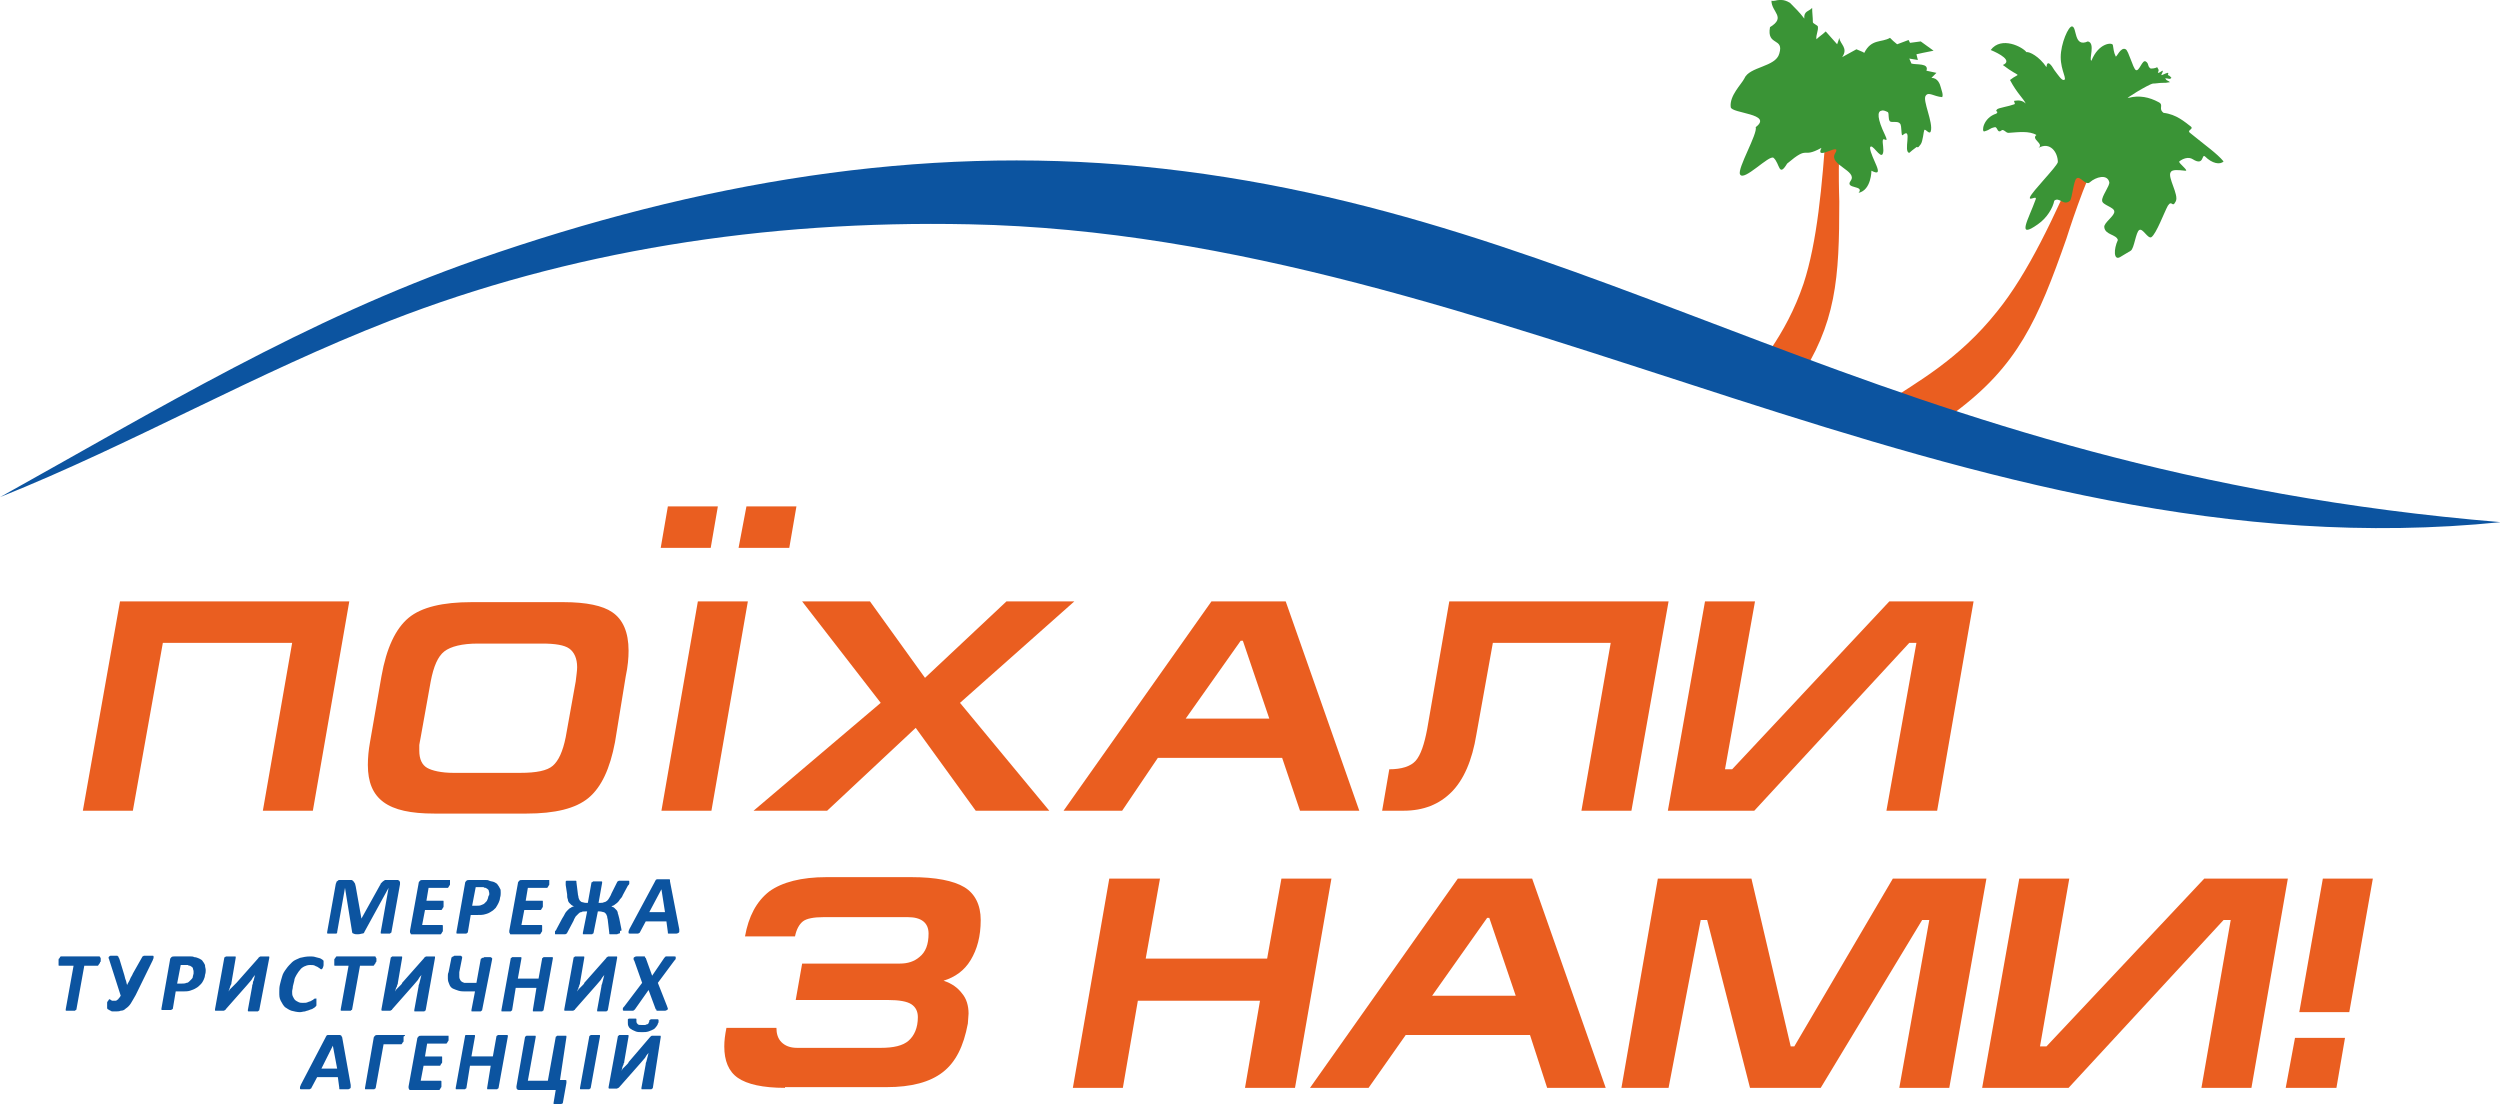 <?xml version="1.0" encoding="utf-8"?>
<!-- Generator: Adobe Illustrator 23.0.1, SVG Export Plug-In . SVG Version: 6.00 Build 0)  -->
<svg version="1.1" id="Слой_1" xmlns="http://www.w3.org/2000/svg" xmlns:xlink="http://www.w3.org/1999/xlink" x="0px" y="0px"
	 viewBox="0 0 350 154.6" style="enable-background:new 0 0 350 154.6;" xml:space="preserve">
<style type="text/css">
	.st0{fill-rule:evenodd;clip-rule:evenodd;fill:#EA5E20;}
	.st1{fill:#EA5E20;}
	.st2{fill:#0C54A0;}
	.st3{fill-rule:evenodd;clip-rule:evenodd;fill:#3A9436;}
	.st4{fill-rule:evenodd;clip-rule:evenodd;fill:#0C54A0;}
</style>
<g id="Слой_x0020_1">
	<g id="_762087536">
		<polygon class="st0" points="320,152.3 321.3,145.3 328.3,145.3 327.1,152.3 		"/>
		<polygon class="st1" points="104.5,70.9 111.5,70.9 110.5,76.7 103.4,76.7 		"/>
		<polygon class="st1" points="93.5,70.9 100.5,70.9 99.5,76.7 92.5,76.7 		"/>
		<path class="st2" d="M92.6,124.5L92.6,124.5l-1.7,3.2h2.2L92.6,124.5L92.6,124.5z M95.1,130.1c0,0.1,0,0.3,0,0.3
			c0,0.1,0,0.1-0.1,0.2c-0.1,0-0.1,0.1-0.3,0.1c-0.1,0-0.3,0-0.5,0c-0.2,0-0.3,0-0.4,0c-0.1,0-0.2,0-0.2,0c-0.1,0-0.1,0-0.1-0.1
			c0,0,0-0.1,0-0.1l-0.2-1.5h-2.9l-0.8,1.5c0,0.1-0.1,0.1-0.1,0.1c0,0-0.1,0.1-0.2,0.1c-0.1,0-0.2,0-0.3,0c-0.1,0-0.3,0-0.4,0
			c-0.2,0-0.3,0-0.4,0c-0.1,0-0.2,0-0.2-0.1c0,0,0-0.1,0-0.2c0-0.1,0.1-0.2,0.1-0.3l3.6-6.7c0-0.1,0.1-0.1,0.1-0.2
			c0,0,0.1-0.1,0.2-0.1c0.1,0,0.2,0,0.3,0c0.1,0,0.3,0,0.5,0c0.2,0,0.4,0,0.6,0c0.1,0,0.2,0,0.3,0c0.1,0,0.1,0.1,0.1,0.1
			c0,0,0,0.1,0,0.2L95.1,130.1L95.1,130.1z M86.8,130.4c0,0.1,0,0.1,0,0.2c0,0-0.1,0.1-0.1,0.1s-0.2,0-0.3,0.1c-0.1,0-0.2,0-0.4,0
			c-0.2,0-0.3,0-0.4,0c-0.1,0-0.2,0-0.2,0c-0.1,0-0.1-0.1-0.1-0.1c0,0,0-0.1,0-0.1l-0.2-1.7c0-0.2-0.1-0.4-0.1-0.6
			c-0.1-0.2-0.1-0.3-0.2-0.4c-0.1-0.1-0.2-0.2-0.3-0.2c-0.1,0-0.3-0.1-0.5-0.1h-0.3l-0.6,3c0,0,0,0.1-0.1,0.1c0,0-0.1,0.1-0.1,0.1
			c-0.1,0-0.1,0-0.2,0c-0.1,0-0.2,0-0.4,0c-0.1,0-0.3,0-0.4,0c-0.1,0-0.2,0-0.2,0c-0.1,0-0.1,0-0.1-0.1c0,0,0-0.1,0-0.1l0.6-3h-0.3
			c-0.2,0-0.4,0-0.5,0.1c-0.2,0-0.3,0.1-0.4,0.2c-0.1,0.1-0.2,0.2-0.4,0.4c-0.1,0.2-0.2,0.3-0.3,0.6l-0.9,1.7c0,0.1-0.1,0.1-0.1,0.1
			c0,0-0.1,0.1-0.2,0.1c-0.1,0-0.2,0-0.3,0c-0.1,0-0.3,0-0.4,0c-0.2,0-0.3,0-0.4,0c-0.1,0-0.2,0-0.2,0c-0.1,0-0.1,0-0.1-0.1
			c0,0,0-0.1,0-0.1c0,0,0,0,0-0.1c0,0,0-0.1,0-0.1c0,0,0-0.1,0.1-0.1c0-0.1,0.1-0.1,0.1-0.2l0.8-1.5c0.2-0.3,0.3-0.5,0.4-0.7
			c0.1-0.2,0.3-0.4,0.4-0.5c0.1-0.1,0.3-0.3,0.4-0.3c0.1-0.1,0.3-0.2,0.5-0.2l0,0c-0.1,0-0.2-0.1-0.4-0.2c-0.1-0.1-0.2-0.2-0.3-0.3
			c-0.1-0.1-0.2-0.3-0.2-0.5c-0.1-0.2-0.1-0.4-0.1-0.7l-0.2-1.3c0-0.1,0-0.1,0-0.2c0-0.1,0-0.1,0-0.2c0,0,0-0.1,0-0.1
			c0,0,0.1-0.1,0.1-0.1c0.1,0,0.1,0,0.3,0c0.1,0,0.3,0,0.4,0c0.2,0,0.3,0,0.4,0c0.1,0,0.2,0,0.2,0c0.1,0,0.1,0.1,0.1,0.1
			c0,0,0,0.1,0,0.1l0.2,1.6c0,0.2,0.1,0.4,0.1,0.6c0.1,0.2,0.1,0.3,0.2,0.4c0.1,0.1,0.2,0.2,0.3,0.2c0.1,0,0.3,0.1,0.5,0.1h0.3
			l0.5-2.8c0,0,0-0.1,0.1-0.1c0,0,0.1,0,0.1-0.1c0.1,0,0.1,0,0.2,0c0.1,0,0.2,0,0.4,0c0.2,0,0.3,0,0.4,0c0.1,0,0.2,0,0.2,0
			c0.1,0,0.1,0,0.1,0.1c0,0,0,0.1,0,0.1l-0.5,2.8h0.3c0.2,0,0.3,0,0.5-0.1c0.1,0,0.3-0.1,0.4-0.2c0.1-0.1,0.2-0.2,0.3-0.4
			c0.1-0.2,0.2-0.3,0.3-0.6l0.8-1.6c0-0.1,0.1-0.1,0.1-0.1c0,0,0.1-0.1,0.2-0.1c0.1,0,0.2,0,0.3,0c0.1,0,0.2,0,0.4,0
			c0.2,0,0.3,0,0.4,0c0.1,0,0.2,0,0.2,0c0,0,0.1,0,0.1,0.1c0,0,0,0.1,0,0.1c0,0,0,0.1,0,0.2c0,0.1-0.1,0.2-0.2,0.3l-0.7,1.3
			c-0.1,0.3-0.3,0.5-0.4,0.6c-0.1,0.2-0.2,0.3-0.4,0.5c-0.1,0.1-0.3,0.2-0.4,0.3c-0.1,0.1-0.3,0.1-0.4,0.2l0,0
			c0.2,0.1,0.3,0.1,0.4,0.2c0.1,0.1,0.2,0.2,0.3,0.3c0.1,0.1,0.2,0.3,0.2,0.5c0.1,0.2,0.1,0.4,0.2,0.7l0.3,1.5c0,0.1,0,0.1,0,0.2
			C86.8,130.3,86.8,130.3,86.8,130.4L86.8,130.4z M76.9,123.3c0,0,0,0.1,0,0.1c0,0.1,0,0.1,0,0.2c0,0.1,0,0.1,0,0.2
			c0,0.1,0,0.1-0.1,0.2c0,0.1-0.1,0.1-0.1,0.2c0,0-0.1,0.1-0.1,0.1h-2.7l-0.3,1.8h2.3c0.1,0,0.1,0,0.1,0.1c0,0,0,0.1,0,0.2
			c0,0,0,0.1,0,0.1c0,0.1,0,0.1,0,0.2c0,0.1,0,0.1,0,0.2c0,0.1,0,0.1-0.1,0.2c0,0.1-0.1,0.1-0.1,0.2c0,0-0.1,0.1-0.1,0.1h-2.3
			l-0.4,2.1h2.8c0,0,0.1,0,0.1,0.1c0,0,0,0.1,0,0.2c0,0,0,0.1,0,0.1c0,0.1,0,0.1,0,0.2c0,0.1,0,0.1,0,0.2c0,0.1,0,0.1-0.1,0.2
			c0,0.1-0.1,0.1-0.1,0.2c0,0-0.1,0.1-0.1,0.1h-3.9c-0.1,0-0.1,0-0.2,0c-0.1,0-0.1,0-0.1-0.1c0,0-0.1-0.1-0.1-0.2s0-0.1,0-0.2
			l1.2-6.6c0-0.2,0.1-0.3,0.2-0.4c0.1-0.1,0.2-0.1,0.4-0.1h3.8C76.9,123.1,76.9,123.2,76.9,123.3L76.9,123.3z M68.5,125.1
			c0-0.2-0.1-0.4-0.1-0.5c-0.1-0.1-0.2-0.2-0.4-0.3c-0.1,0-0.2,0-0.3-0.1c-0.1,0-0.2,0-0.4,0h-0.7l-0.5,2.6h0.7c0.2,0,0.4,0,0.6-0.1
			c0.2-0.1,0.3-0.1,0.4-0.2c0.1-0.1,0.2-0.2,0.3-0.3c0.1-0.1,0.1-0.2,0.2-0.4c0-0.1,0.1-0.3,0.1-0.4
			C68.5,125.4,68.5,125.2,68.5,125.1L68.5,125.1z M70.1,125c0,0.2,0,0.4-0.1,0.7c0,0.2-0.1,0.5-0.2,0.7c-0.1,0.2-0.2,0.4-0.4,0.7
			c-0.2,0.2-0.4,0.4-0.6,0.5c-0.3,0.2-0.5,0.3-0.9,0.4c-0.3,0.1-0.7,0.1-1.2,0.1h-0.8l-0.4,2.4c0,0,0,0.1-0.1,0.1
			c0,0-0.1,0.1-0.1,0.1c-0.1,0-0.2,0-0.3,0c-0.1,0-0.2,0-0.4,0c-0.1,0-0.3,0-0.4,0c-0.1,0-0.2,0-0.2,0c-0.1,0-0.1,0-0.1-0.1
			c0,0,0-0.1,0-0.1l1.2-6.8c0-0.2,0.1-0.3,0.2-0.4c0.1-0.1,0.3-0.1,0.4-0.1h1.7c0.2,0,0.4,0,0.6,0c0.2,0,0.3,0,0.5,0.1
			c0.2,0.1,0.5,0.1,0.7,0.2c0.2,0.1,0.4,0.2,0.5,0.4c0.1,0.1,0.2,0.3,0.3,0.5C70.1,124.5,70.1,124.7,70.1,125L70.1,125z M63,123.3
			c0,0,0,0.1,0,0.1c0,0.1,0,0.1,0,0.2c0,0.1,0,0.1,0,0.2c0,0.1,0,0.1-0.1,0.2c0,0.1-0.1,0.1-0.1,0.2c0,0-0.1,0.1-0.1,0.1h-2.7
			l-0.3,1.8h2.3c0.1,0,0.1,0,0.1,0.1c0,0,0,0.1,0,0.2c0,0,0,0.1,0,0.1c0,0.1,0,0.1,0,0.2c0,0.1,0,0.1,0,0.2c0,0.1,0,0.1-0.1,0.2
			c0,0.1-0.1,0.1-0.1,0.2c0,0-0.1,0.1-0.1,0.1h-2.3l-0.4,2.1h2.8c0,0,0.1,0,0.1,0.1c0,0,0,0.1,0,0.2c0,0,0,0.1,0,0.1
			c0,0.1,0,0.1,0,0.2c0,0.1,0,0.1,0,0.2c0,0.1,0,0.1-0.1,0.2c0,0.1-0.1,0.1-0.1,0.2c0,0-0.1,0.1-0.1,0.1h-3.9c-0.1,0-0.1,0-0.2,0
			c-0.1,0-0.1,0-0.1-0.1c0,0-0.1-0.1-0.1-0.2c0-0.1,0-0.1,0-0.2l1.2-6.6c0-0.2,0.1-0.3,0.2-0.4c0.1-0.1,0.2-0.1,0.4-0.1h3.8
			C63,123.1,63,123.2,63,123.3L63,123.3z M54.8,130.5c0,0,0,0.1-0.1,0.1c0,0-0.1,0.1-0.1,0.1c-0.1,0-0.1,0-0.2,0c-0.1,0-0.2,0-0.4,0
			c-0.1,0-0.3,0-0.4,0c-0.1,0-0.2,0-0.2,0c-0.1,0-0.1,0-0.1-0.1c0,0,0-0.1,0-0.1l1.1-6.2h0l-3.4,6.2c0,0.1-0.1,0.2-0.3,0.2
			c-0.1,0-0.3,0.1-0.6,0.1c-0.3,0-0.4,0-0.6-0.1c-0.1,0-0.2-0.1-0.2-0.2l-1-6.2h0l-1.1,6.2c0,0,0,0.1,0,0.1c0,0-0.1,0.1-0.1,0.1
			c-0.1,0-0.1,0-0.2,0c-0.1,0-0.2,0-0.4,0c-0.2,0-0.3,0-0.4,0c-0.1,0-0.2,0-0.2,0c-0.1,0-0.1,0-0.1-0.1c0,0,0-0.1,0-0.1l1.2-6.7
			c0-0.1,0.1-0.2,0.1-0.3c0-0.1,0.1-0.1,0.2-0.2c0.1-0.1,0.1-0.1,0.2-0.1c0.1,0,0.2,0,0.3,0h1c0.2,0,0.3,0,0.4,0
			c0.1,0,0.2,0.1,0.3,0.2c0.1,0.1,0.1,0.2,0.2,0.3c0,0.1,0.1,0.3,0.1,0.4l0.8,4.5h0l2.5-4.5c0.1-0.2,0.2-0.3,0.2-0.4
			c0.1-0.1,0.2-0.2,0.3-0.3c0.1-0.1,0.2-0.1,0.3-0.2c0.1,0,0.3,0,0.4,0h1.1c0.1,0,0.2,0,0.3,0c0.1,0,0.1,0.1,0.2,0.1
			c0,0.1,0.1,0.1,0.1,0.2c0,0.1,0,0.2,0,0.3L54.8,130.5L54.8,130.5z"/>
		<path class="st2" d="M92.1,137.6l1.3,3.3c0,0.1,0.1,0.2,0.1,0.3c0,0.1,0,0.1-0.1,0.2c-0.1,0-0.1,0.1-0.3,0.1c-0.1,0-0.3,0-0.5,0
			c-0.2,0-0.3,0-0.4,0c-0.1,0-0.2,0-0.2,0c-0.1,0-0.1,0-0.1-0.1c0,0,0-0.1-0.1-0.1l-1-2.7l-1.9,2.7c0,0-0.1,0.1-0.1,0.1
			c0,0-0.1,0.1-0.2,0.1c-0.1,0-0.2,0-0.3,0c-0.1,0-0.3,0-0.4,0c-0.2,0-0.4,0-0.5,0c-0.1,0-0.2,0-0.2-0.1c0,0,0-0.1,0-0.2
			c0-0.1,0.1-0.2,0.2-0.3l2.5-3.3l-1.1-3.1c-0.1-0.1-0.1-0.2-0.1-0.3c0-0.1,0-0.1,0.1-0.2c0.1,0,0.1-0.1,0.3-0.1c0.1,0,0.3,0,0.5,0
			c0.2,0,0.3,0,0.4,0c0.1,0,0.2,0,0.2,0c0.1,0,0.1,0,0.1,0.1c0,0,0,0.1,0.1,0.1l0.9,2.5l1.7-2.5c0,0,0.1-0.1,0.1-0.1
			c0,0,0.1-0.1,0.1-0.1c0.1,0,0.2,0,0.3,0c0.1,0,0.2,0,0.4,0c0.2,0,0.4,0,0.5,0c0.1,0,0.2,0,0.2,0.1c0,0,0,0.1,0,0.2
			c0,0.1-0.1,0.2-0.2,0.3L92.1,137.6L92.1,137.6z M85.1,141.4c0,0,0,0.1-0.1,0.1c0,0-0.1,0.1-0.1,0.1c-0.1,0-0.2,0-0.2,0
			c-0.1,0-0.2,0-0.4,0c-0.2,0-0.3,0-0.4,0c-0.1,0-0.2,0-0.2,0c-0.1,0-0.1,0-0.1-0.1c0,0,0-0.1,0-0.1l0.6-3.3c0-0.1,0-0.2,0.1-0.4
			c0-0.1,0.1-0.3,0.1-0.4c0-0.1,0.1-0.3,0.1-0.4c0-0.1,0.1-0.3,0.1-0.4l0,0c-0.2,0.2-0.4,0.5-0.5,0.7c-0.2,0.2-0.4,0.5-0.6,0.7
			l-3,3.4c0,0.1-0.1,0.1-0.1,0.1c0,0-0.1,0.1-0.2,0.1c-0.1,0-0.1,0-0.2,0c-0.1,0-0.2,0-0.3,0c-0.2,0-0.3,0-0.4,0c-0.1,0-0.2,0-0.2,0
			c-0.1,0-0.1,0-0.1-0.1c0,0,0-0.1,0-0.1l1.3-7.2c0,0,0-0.1,0.1-0.1c0,0,0.1-0.1,0.1-0.1c0.1,0,0.1,0,0.2,0c0.1,0,0.2,0,0.4,0
			c0.2,0,0.3,0,0.4,0c0.1,0,0.2,0,0.2,0c0.1,0,0.1,0,0.1,0.1c0,0,0,0.1,0,0.1l-0.6,3.5c0,0.1,0,0.2-0.1,0.3c0,0.1,0,0.2-0.1,0.3
			c0,0.1,0,0.2-0.1,0.3c0,0.1-0.1,0.2-0.1,0.3h0c0.1-0.1,0.1-0.2,0.2-0.3c0.1-0.1,0.2-0.2,0.3-0.3c0.1-0.1,0.2-0.2,0.3-0.3
			c0.1-0.1,0.2-0.2,0.2-0.3l3.1-3.5c0-0.1,0.1-0.1,0.1-0.1c0,0,0.1-0.1,0.2-0.1c0.1,0,0.1,0,0.2,0c0.1,0,0.2,0,0.3,0
			c0.2,0,0.3,0,0.4,0c0.1,0,0.2,0,0.2,0c0.1,0,0.1,0,0.1,0.1c0,0,0,0.1,0,0.1L85.1,141.4L85.1,141.4z M76.1,141.4c0,0,0,0.1-0.1,0.1
			c0,0-0.1,0.1-0.1,0.1c-0.1,0-0.1,0-0.2,0c-0.1,0-0.2,0-0.4,0c-0.2,0-0.3,0-0.4,0c-0.1,0-0.2,0-0.2,0c-0.1,0-0.1,0-0.1-0.1
			c0,0,0-0.1,0-0.1l0.5-3.1h-2.9l-0.5,3.1c0,0,0,0.1-0.1,0.1c0,0-0.1,0.1-0.1,0.1c-0.1,0-0.2,0-0.2,0c-0.1,0-0.2,0-0.4,0
			s-0.3,0-0.4,0c-0.1,0-0.2,0-0.2,0c-0.1,0-0.1,0-0.1-0.1c0,0,0-0.1,0-0.1l1.3-7.2c0,0,0-0.1,0.1-0.1c0,0,0.1-0.1,0.1-0.1
			c0.1,0,0.1,0,0.2,0c0.1,0,0.2,0,0.4,0c0.1,0,0.3,0,0.4,0c0.1,0,0.2,0,0.2,0c0.1,0,0.1,0,0.1,0.1c0,0,0,0.1,0,0.1l-0.5,2.8h2.9
			l0.5-2.8c0,0,0-0.1,0.1-0.1c0,0,0.1-0.1,0.1-0.1c0.1,0,0.1,0,0.2,0c0.1,0,0.2,0,0.4,0c0.1,0,0.3,0,0.4,0c0.1,0,0.2,0,0.2,0
			c0.1,0,0.1,0,0.1,0.1c0,0,0,0.1,0,0.1L76.1,141.4L76.1,141.4z M67.5,141.4c0,0,0,0.1-0.1,0.1c0,0-0.1,0.1-0.1,0.1
			c-0.1,0-0.1,0-0.2,0c-0.1,0-0.2,0-0.4,0c-0.2,0-0.3,0-0.4,0c-0.1,0-0.2,0-0.2,0c-0.1,0-0.1,0-0.1-0.1c0,0,0-0.1,0-0.1l0.5-2.6
			c-0.2,0-0.4,0-0.6,0c-0.2,0-0.4,0-0.6,0c-0.4,0-0.8,0-1.1-0.1c-0.3-0.1-0.6-0.2-0.8-0.3c-0.2-0.1-0.4-0.3-0.5-0.6
			c-0.1-0.2-0.2-0.5-0.2-0.8c0-0.1,0-0.2,0-0.4c0-0.1,0-0.3,0.1-0.5l0.4-2c0,0,0-0.1,0.1-0.1c0,0,0.1-0.1,0.1-0.1
			c0.1,0,0.1,0,0.2-0.1c0.1,0,0.2,0,0.4,0c0.1,0,0.3,0,0.4,0c0.1,0,0.2,0,0.2,0.1c0.1,0,0.1,0,0.1,0.1c0,0,0,0.1,0,0.1l-0.4,2
			c0,0.1,0,0.2,0,0.3c0,0.1,0,0.2,0,0.3c0,0.1,0,0.3,0.1,0.4c0,0.1,0.1,0.2,0.2,0.3c0.1,0.1,0.2,0.1,0.4,0.2c0.1,0,0.3,0,0.5,0
			c0.2,0,0.4,0,0.6,0c0.2,0,0.4,0,0.6,0l0.6-3.3c0,0,0-0.1,0.1-0.1c0,0,0.1-0.1,0.1-0.1c0.1,0,0.2,0,0.3-0.1c0.1,0,0.2,0,0.4,0
			c0.2,0,0.3,0,0.4,0c0.1,0,0.2,0,0.2,0.1c0.1,0,0.1,0,0.1,0.1c0,0,0,0.1,0,0.1L67.5,141.4L67.5,141.4z M59.6,141.4
			c0,0,0,0.1-0.1,0.1c0,0-0.1,0.1-0.1,0.1c-0.1,0-0.2,0-0.3,0c-0.1,0-0.2,0-0.4,0s-0.3,0-0.4,0c-0.1,0-0.2,0-0.2,0
			c-0.1,0-0.1,0-0.1-0.1c0,0,0-0.1,0-0.1l0.6-3.3c0-0.1,0-0.2,0.1-0.4c0-0.1,0.1-0.3,0.1-0.4c0-0.1,0.1-0.3,0.1-0.4
			c0-0.1,0.1-0.3,0.1-0.4h0c-0.2,0.2-0.4,0.5-0.5,0.7c-0.2,0.2-0.4,0.5-0.6,0.7l-3,3.4c0,0.1-0.1,0.1-0.1,0.1c0,0-0.1,0.1-0.2,0.1
			c-0.1,0-0.1,0-0.2,0c-0.1,0-0.2,0-0.3,0c-0.2,0-0.3,0-0.4,0c-0.1,0-0.2,0-0.2,0c0,0-0.1,0-0.1-0.1c0,0,0-0.1,0-0.1l1.3-7.2
			c0,0,0-0.1,0.1-0.1c0,0,0.1-0.1,0.1-0.1c0.1,0,0.1,0,0.3,0c0.1,0,0.2,0,0.4,0c0.2,0,0.3,0,0.4,0c0.1,0,0.2,0,0.2,0
			c0.1,0,0.1,0,0.1,0.1c0,0,0,0.1,0,0.1l-0.6,3.5c0,0.1,0,0.2-0.1,0.3c0,0.1,0,0.2-0.1,0.3c0,0.1-0.1,0.2-0.1,0.3
			c0,0.1-0.1,0.2-0.1,0.3h0c0.1-0.1,0.1-0.2,0.2-0.3c0.1-0.1,0.2-0.2,0.3-0.3c0.1-0.1,0.2-0.2,0.3-0.3c0.1-0.1,0.2-0.2,0.2-0.3
			l3.1-3.5c0-0.1,0.1-0.1,0.1-0.1c0,0,0.1-0.1,0.2-0.1c0.1,0,0.1,0,0.2,0c0.1,0,0.2,0,0.3,0c0.2,0,0.3,0,0.4,0c0.1,0,0.2,0,0.2,0
			c0.1,0,0.1,0,0.1,0.1c0,0,0,0.1,0,0.1L59.6,141.4L59.6,141.4z M52.7,134.2c0,0,0,0.1,0,0.1c0,0.1,0,0.1,0,0.2c0,0.1,0,0.2-0.1,0.2
			c0,0.1,0,0.2-0.1,0.2c0,0.1-0.1,0.1-0.1,0.2c0,0-0.1,0.1-0.1,0.1h-1.9l-1.1,6.1c0,0,0,0.1-0.1,0.1c0,0-0.1,0.1-0.1,0.1
			c-0.1,0-0.1,0-0.3,0c-0.1,0-0.2,0-0.4,0c-0.1,0-0.3,0-0.4,0c-0.1,0-0.2,0-0.2,0c-0.1,0-0.1,0-0.1-0.1c0,0,0-0.1,0-0.1l1.1-6.1
			h-1.9c-0.1,0-0.1,0-0.1-0.1c0,0,0-0.1,0-0.2c0,0,0-0.1,0-0.1c0-0.1,0-0.1,0-0.2c0-0.1,0-0.2,0-0.2c0-0.1,0-0.2,0.1-0.2
			c0-0.1,0.1-0.1,0.1-0.2c0,0,0.1-0.1,0.1-0.1h5.4c0,0,0.1,0,0.1,0.1C52.6,134.1,52.7,134.1,52.7,134.2L52.7,134.2z M45.3,134.7
			c0,0.1,0,0.3,0,0.4c0,0.2-0.1,0.3-0.1,0.4c-0.1,0.1-0.1,0.2-0.2,0.2c-0.1,0-0.1,0-0.2-0.1c-0.1-0.1-0.2-0.1-0.3-0.2
			c-0.1-0.1-0.3-0.1-0.4-0.2c-0.2-0.1-0.4-0.1-0.7-0.1c-0.3,0-0.6,0.1-0.8,0.2c-0.2,0.1-0.5,0.3-0.6,0.5c-0.2,0.2-0.3,0.4-0.5,0.7
			c-0.1,0.2-0.3,0.5-0.3,0.8c-0.1,0.3-0.1,0.5-0.2,0.8c0,0.3-0.1,0.5-0.1,0.7c0,0.3,0,0.5,0.1,0.7c0.1,0.2,0.2,0.4,0.3,0.5
			c0.1,0.1,0.3,0.2,0.5,0.3c0.2,0.1,0.4,0.1,0.6,0.1c0.3,0,0.5,0,0.7-0.1c0.2-0.1,0.4-0.1,0.5-0.2c0.1-0.1,0.3-0.1,0.3-0.2
			c0.1-0.1,0.2-0.1,0.3-0.1c0.1,0,0.1,0,0.1,0c0,0,0,0.1,0,0.2c0,0,0,0.1,0,0.1c0,0.1,0,0.1,0,0.2c0,0.1,0,0.1,0,0.2
			c0,0.1,0,0.2,0,0.2c0,0.1,0,0.1-0.1,0.2c0,0-0.1,0.1-0.1,0.1c0,0-0.1,0.1-0.3,0.2c-0.1,0.1-0.3,0.1-0.5,0.2
			c-0.2,0.1-0.4,0.1-0.6,0.2c-0.2,0-0.5,0.1-0.7,0.1c-0.4,0-0.8-0.1-1.2-0.2c-0.3-0.1-0.6-0.3-0.9-0.5c-0.2-0.2-0.4-0.5-0.6-0.9
			s-0.2-0.7-0.2-1.2c0-0.4,0-0.7,0.1-1.1c0.1-0.4,0.2-0.8,0.3-1.1c0.1-0.4,0.3-0.7,0.6-1.1c0.2-0.3,0.5-0.6,0.8-0.9
			c0.3-0.3,0.7-0.4,1.1-0.6c0.4-0.1,0.9-0.2,1.4-0.2c0.3,0,0.5,0,0.8,0.1c0.3,0.1,0.5,0.1,0.7,0.2c0.2,0.1,0.3,0.2,0.4,0.3
			C45.3,134.5,45.3,134.6,45.3,134.7L45.3,134.7z M36.3,141.4c0,0,0,0.1-0.1,0.1c0,0-0.1,0.1-0.1,0.1c-0.1,0-0.2,0-0.3,0
			c-0.1,0-0.2,0-0.4,0c-0.2,0-0.3,0-0.4,0c-0.1,0-0.2,0-0.2,0c0,0-0.1,0-0.1-0.1c0,0,0-0.1,0-0.1l0.6-3.3c0-0.1,0-0.2,0.1-0.4
			c0-0.1,0-0.3,0.1-0.4c0-0.1,0.1-0.3,0.1-0.4c0-0.1,0.1-0.3,0.1-0.4h0c-0.2,0.2-0.4,0.5-0.5,0.7c-0.2,0.2-0.4,0.5-0.6,0.7l-3,3.4
			c0,0.1-0.1,0.1-0.1,0.1c0,0-0.1,0.1-0.2,0.1c-0.1,0-0.1,0-0.2,0c-0.1,0-0.2,0-0.3,0c-0.2,0-0.3,0-0.4,0c-0.1,0-0.2,0-0.2,0
			c-0.1,0-0.1,0-0.1-0.1c0,0,0-0.1,0-0.1l1.3-7.2c0,0,0-0.1,0.1-0.1c0,0,0.1-0.1,0.2-0.1c0.1,0,0.1,0,0.2,0c0.1,0,0.2,0,0.4,0
			c0.2,0,0.3,0,0.4,0c0.1,0,0.2,0,0.2,0c0.1,0,0.1,0,0.1,0.1c0,0,0,0.1,0,0.1l-0.6,3.5c0,0.1,0,0.2-0.1,0.3c0,0.1-0.1,0.2-0.1,0.3
			c0,0.1-0.1,0.2-0.1,0.3c0,0.1-0.1,0.2-0.1,0.3h0c0.1-0.1,0.1-0.2,0.2-0.3c0.1-0.1,0.2-0.2,0.3-0.3c0.1-0.1,0.2-0.2,0.3-0.3
			c0.1-0.1,0.2-0.2,0.3-0.3l3.1-3.5c0-0.1,0.1-0.1,0.1-0.1c0,0,0.1-0.1,0.2-0.1c0.1,0,0.1,0,0.2,0c0.1,0,0.2,0,0.3,0
			c0.2,0,0.3,0,0.4,0c0.1,0,0.2,0,0.2,0c0.1,0,0.1,0,0.1,0.1c0,0,0,0.1,0,0.1L36.3,141.4L36.3,141.4z M27.1,136
			c0-0.2-0.1-0.3-0.1-0.5c-0.1-0.1-0.2-0.2-0.4-0.3c-0.1,0-0.2,0-0.3-0.1c-0.1,0-0.2,0-0.3,0h-0.7l-0.5,2.6h0.7c0.2,0,0.4,0,0.6-0.1
			c0.2,0,0.3-0.1,0.4-0.2c0.1-0.1,0.2-0.2,0.3-0.3c0.1-0.1,0.2-0.2,0.2-0.4c0-0.1,0.1-0.3,0.1-0.4C27.1,136.3,27.1,136.1,27.1,136
			L27.1,136z M28.8,135.8c0,0.2,0,0.4-0.1,0.7c0,0.2-0.1,0.5-0.2,0.7c-0.1,0.2-0.2,0.4-0.4,0.6c-0.2,0.2-0.4,0.4-0.6,0.5
			c-0.3,0.2-0.6,0.3-0.9,0.4c-0.3,0.1-0.7,0.1-1.2,0.1h-0.8l-0.4,2.4c0,0,0,0.1-0.1,0.1c0,0-0.1,0.1-0.2,0.1c-0.1,0-0.1,0-0.2,0
			c-0.1,0-0.2,0-0.4,0c-0.1,0-0.3,0-0.4,0c-0.1,0-0.2,0-0.2,0c-0.1,0-0.1,0-0.1-0.1c0,0,0-0.1,0-0.1l1.2-6.8c0-0.2,0.1-0.3,0.2-0.4
			c0.1-0.1,0.3-0.1,0.4-0.1h1.7c0.2,0,0.4,0,0.6,0c0.2,0,0.3,0,0.5,0.1c0.2,0,0.5,0.1,0.7,0.2c0.2,0.1,0.4,0.2,0.5,0.4
			c0.1,0.1,0.2,0.3,0.3,0.5C28.7,135.4,28.8,135.6,28.8,135.8L28.8,135.8z M19,139.3c-0.3,0.5-0.5,0.9-0.7,1.2
			c-0.2,0.3-0.4,0.5-0.7,0.7c-0.2,0.2-0.4,0.3-0.7,0.3c-0.2,0.1-0.5,0.1-0.8,0.1c-0.1,0-0.2,0-0.3,0c-0.1,0-0.2,0-0.3-0.1
			c-0.1,0-0.2-0.1-0.2-0.1c-0.1,0-0.1-0.1-0.2-0.1c-0.1-0.1-0.1-0.1-0.1-0.2c0,0,0-0.1,0-0.2c0-0.1,0-0.1,0-0.2c0-0.1,0-0.2,0-0.3
			c0-0.1,0-0.2,0.1-0.2c0-0.1,0.1-0.1,0.1-0.2c0,0,0.1-0.1,0.1-0.1c0,0,0.1,0,0.1,0c0,0,0.1,0.1,0.1,0.1c0.1,0,0.1,0.1,0.2,0.1
			c0.1,0,0.2,0,0.3,0c0.1,0,0.2,0,0.2,0c0.1,0,0.2-0.1,0.2-0.1c0.1-0.1,0.2-0.1,0.2-0.2c0.1-0.1,0.2-0.2,0.3-0.4l-1.6-5
			c0-0.1-0.1-0.2-0.1-0.3c0-0.1,0-0.1,0.1-0.2c0,0,0.1-0.1,0.2-0.1c0.1,0,0.3,0,0.4,0c0.2,0,0.3,0,0.4,0c0.1,0,0.2,0,0.2,0.1
			c0.1,0,0.1,0.1,0.1,0.1c0,0,0,0.1,0.1,0.2l0.7,2.3c0.1,0.3,0.1,0.5,0.2,0.7c0.1,0.2,0.1,0.5,0.2,0.7h0c0.1-0.3,0.3-0.5,0.4-0.8
			c0.1-0.3,0.3-0.5,0.4-0.8l1.3-2.3c0-0.1,0.1-0.1,0.1-0.1c0,0,0.1-0.1,0.2-0.1c0.1,0,0.2,0,0.3,0c0.1,0,0.3,0,0.4,0
			c0.2,0,0.3,0,0.4,0c0.1,0,0.2,0,0.2,0.1c0,0,0,0.1,0,0.2c0,0.1-0.1,0.2-0.1,0.3L19,139.3L19,139.3z M14.1,134.2c0,0,0,0.1,0,0.1
			c0,0.1,0,0.1,0,0.2c0,0.1,0,0.2-0.1,0.2c0,0.1,0,0.2-0.1,0.2c0,0.1-0.1,0.1-0.1,0.2c0,0-0.1,0.1-0.1,0.1h-1.9l-1.1,6.1
			c0,0,0,0.1-0.1,0.1c0,0-0.1,0.1-0.1,0.1c-0.1,0-0.1,0-0.2,0c-0.1,0-0.2,0-0.4,0c-0.1,0-0.3,0-0.4,0c-0.1,0-0.2,0-0.2,0
			c-0.1,0-0.1,0-0.1-0.1c0,0,0-0.1,0-0.1l1.1-6.1H8.3c-0.1,0-0.1,0-0.1-0.1c0,0,0-0.1,0-0.2c0,0,0-0.1,0-0.1c0-0.1,0-0.1,0-0.2
			c0-0.1,0-0.2,0-0.2c0-0.1,0-0.2,0.1-0.2c0-0.1,0.1-0.1,0.1-0.2c0,0,0.1-0.1,0.1-0.1h5.4c0,0,0.1,0,0.1,0.1
			C14.1,134.1,14.1,134.1,14.1,134.2L14.1,134.2z"/>
		<path class="st2" d="M92.2,142.8c0,0,0,0.1,0,0.2c0,0.1,0,0.2-0.1,0.3c0,0.1-0.1,0.3-0.2,0.4c-0.1,0.1-0.2,0.3-0.4,0.4
			c-0.2,0.1-0.4,0.2-0.7,0.3c-0.3,0.1-0.6,0.1-0.9,0.1s-0.7,0-0.9-0.1c-0.2-0.1-0.5-0.2-0.6-0.3c-0.2-0.1-0.3-0.2-0.4-0.4
			c-0.1-0.2-0.1-0.3-0.1-0.5c0,0,0-0.1,0-0.1c0-0.1,0-0.1,0-0.2c0,0,0-0.1,0-0.1c0,0,0-0.1,0-0.1c0,0,0.1-0.1,0.2-0.1
			c0.1,0,0.2,0,0.4,0c0.1,0,0.3,0,0.3,0c0.1,0,0.1,0,0.2,0c0,0,0.1,0,0.1,0.1c0,0,0,0.1,0,0.1c0,0,0,0.1,0,0.1s0,0.1,0,0.1
			c0,0.2,0.1,0.3,0.2,0.4c0.1,0.1,0.3,0.1,0.6,0.1c0.1,0,0.2,0,0.4,0c0.1,0,0.2-0.1,0.3-0.1c0.1,0,0.2-0.1,0.2-0.2
			c0.1-0.1,0.1-0.2,0.1-0.3c0,0,0-0.1,0.1-0.1c0,0,0.1-0.1,0.1-0.1c0,0,0.1,0,0.2,0c0.1,0,0.2,0,0.4,0c0.1,0,0.2,0,0.3,0
			c0.1,0,0.1,0,0.2,0C92.1,142.7,92.1,142.7,92.2,142.8C92.2,142.7,92.2,142.8,92.2,142.8L92.2,142.8z M91.4,152.3
			c0,0,0,0.1-0.1,0.1c0,0-0.1,0.1-0.1,0.1c-0.1,0-0.2,0-0.3,0c-0.1,0-0.2,0-0.4,0c-0.2,0-0.3,0-0.4,0c-0.1,0-0.2,0-0.2,0
			c-0.1,0-0.1,0-0.1-0.1c0,0,0-0.1,0-0.1l0.6-3.3c0-0.1,0-0.2,0.1-0.4c0-0.1,0.1-0.3,0.1-0.4c0-0.1,0.1-0.3,0.1-0.4
			c0-0.1,0.1-0.3,0.1-0.4h0c-0.2,0.2-0.4,0.5-0.5,0.7c-0.2,0.2-0.4,0.5-0.6,0.7l-3,3.4c0,0-0.1,0.1-0.1,0.1c0,0-0.1,0-0.2,0.1
			c-0.1,0-0.1,0-0.2,0c-0.1,0-0.2,0-0.3,0c-0.2,0-0.3,0-0.4,0c-0.1,0-0.2,0-0.2,0c0,0-0.1,0-0.1-0.1c0,0,0-0.1,0-0.1l1.3-7.1
			c0,0,0-0.1,0.1-0.1c0,0,0.1-0.1,0.1-0.1c0.1,0,0.1,0,0.2,0c0.1,0,0.2,0,0.4,0s0.3,0,0.4,0c0.1,0,0.2,0,0.2,0c0.1,0,0.1,0,0.1,0.1
			c0,0,0,0.1,0,0.1l-0.6,3.5c0,0.1,0,0.2-0.1,0.3c0,0.1,0,0.2-0.1,0.3c0,0.1-0.1,0.2-0.1,0.4c0,0.1-0.1,0.2-0.1,0.3h0
			c0.1-0.1,0.1-0.2,0.2-0.3c0.1-0.1,0.2-0.2,0.3-0.3c0.1-0.1,0.2-0.2,0.3-0.3c0.1-0.1,0.2-0.2,0.2-0.3l3-3.5c0,0,0.1-0.1,0.1-0.1
			c0,0,0.1-0.1,0.2-0.1c0.1,0,0.1,0,0.2,0c0.1,0,0.2,0,0.3,0c0.2,0,0.3,0,0.4,0c0.1,0,0.2,0,0.2,0c0.1,0,0.1,0,0.1,0.1
			c0,0,0,0.1,0,0.1L91.4,152.3L91.4,152.3z M82.7,152.3c0,0,0,0.1-0.1,0.1c0,0-0.1,0.1-0.1,0.1c-0.1,0-0.1,0-0.2,0
			c-0.1,0-0.2,0-0.4,0c-0.2,0-0.3,0-0.4,0c-0.1,0-0.2,0-0.2,0c-0.1,0-0.1,0-0.1-0.1c0,0,0-0.1,0-0.1l1.3-7.2c0,0,0-0.1,0.1-0.1
			c0,0,0.1-0.1,0.1-0.1c0.1,0,0.1,0,0.2,0c0.1,0,0.2,0,0.4,0c0.2,0,0.3,0,0.4,0c0.1,0,0.2,0,0.2,0c0.1,0,0.1,0,0.1,0.1
			c0,0,0,0.1,0,0.1L82.7,152.3L82.7,152.3z M78.4,151.2h0.7c0.1,0,0.2,0,0.2,0.1c0,0,0,0.1,0,0.3l-0.5,2.8c0,0,0,0.1-0.1,0.1
			c0,0-0.1,0-0.1,0.1c-0.1,0-0.1,0-0.2,0c-0.1,0-0.2,0-0.3,0c-0.1,0-0.2,0-0.3,0c-0.1,0-0.2,0-0.2,0c0,0-0.1,0-0.1-0.1
			c0,0,0-0.1,0-0.1l0.3-1.8h-5.1c-0.1,0-0.2,0-0.3-0.1c-0.1-0.1-0.1-0.2-0.1-0.4l1.2-6.9c0,0,0-0.1,0.1-0.1c0,0,0.1-0.1,0.1-0.1
			c0.1,0,0.1,0,0.2,0c0.1,0,0.2,0,0.4,0c0.2,0,0.3,0,0.4,0c0.1,0,0.2,0,0.2,0c0.1,0,0.1,0,0.1,0.1c0,0,0,0.1,0,0.1l-1.1,6.1h2.8
			l1.1-6.1c0,0,0-0.1,0.1-0.1c0,0,0.1-0.1,0.1-0.1c0.1,0,0.1,0,0.2,0c0.1,0,0.2,0,0.4,0c0.1,0,0.3,0,0.4,0c0.1,0,0.2,0,0.2,0
			c0.1,0,0.1,0,0.1,0.1c0,0,0,0.1,0,0.1L78.4,151.2L78.4,151.2z M69.8,152.3c0,0,0,0.1-0.1,0.1c0,0-0.1,0.1-0.1,0.1
			c-0.1,0-0.2,0-0.3,0c-0.1,0-0.2,0-0.4,0c-0.1,0-0.3,0-0.4,0c-0.1,0-0.2,0-0.2,0c-0.1,0-0.1,0-0.1-0.1c0,0,0-0.1,0-0.1l0.5-3.1
			h-2.9l-0.5,3.1c0,0,0,0.1-0.1,0.1c0,0-0.1,0.1-0.1,0.1c-0.1,0-0.1,0-0.2,0c-0.1,0-0.2,0-0.4,0s-0.3,0-0.4,0c-0.1,0-0.2,0-0.2,0
			c-0.1,0-0.1,0-0.1-0.1c0,0,0-0.1,0-0.1l1.3-7.2c0,0,0-0.1,0-0.1c0,0,0.1-0.1,0.1-0.1c0.1,0,0.1,0,0.2,0c0.1,0,0.2,0,0.4,0
			c0.1,0,0.3,0,0.4,0c0.1,0,0.2,0,0.2,0c0.1,0,0.1,0,0.1,0.1c0,0,0,0.1,0,0.1l-0.5,2.8H69l0.5-2.8c0,0,0-0.1,0.1-0.1
			c0,0,0.1-0.1,0.1-0.1c0.1,0,0.1,0,0.3,0c0.1,0,0.2,0,0.4,0c0.2,0,0.3,0,0.4,0c0.1,0,0.2,0,0.2,0c0,0,0.1,0,0.1,0.1
			c0,0,0,0.1,0,0.1L69.8,152.3L69.8,152.3z M62.8,145.1c0,0,0,0.1,0,0.1c0,0.1,0,0.1,0,0.2c0,0.1,0,0.1,0,0.2c0,0.1,0,0.1-0.1,0.2
			c0,0.1-0.1,0.1-0.1,0.2c0,0-0.1,0.1-0.1,0.1h-2.7l-0.3,1.8h2.3c0.1,0,0.1,0,0.1,0.1c0,0,0,0.1,0,0.2c0,0,0,0.1,0,0.1
			c0,0.1,0,0.1,0,0.2c0,0.1,0,0.1,0,0.2c0,0.1,0,0.1-0.1,0.2s-0.1,0.1-0.1,0.2c0,0-0.1,0.1-0.1,0.1h-2.3l-0.4,2.1h2.8
			c0,0,0.1,0,0.1,0.1c0,0,0,0.1,0,0.2c0,0,0,0.1,0,0.1c0,0.1,0,0.1,0,0.2c0,0.1,0,0.1,0,0.2c0,0.1,0,0.1-0.1,0.2
			c0,0.1-0.1,0.1-0.1,0.2c0,0-0.1,0.1-0.1,0.1h-3.9c-0.1,0-0.1,0-0.2,0c-0.1,0-0.1,0-0.1-0.1c0,0-0.1-0.1-0.1-0.2c0-0.1,0-0.1,0-0.2
			l1.2-6.6c0-0.2,0.1-0.3,0.2-0.4c0.1-0.1,0.2-0.1,0.4-0.1h3.8C62.7,144.9,62.8,145,62.8,145.1L62.8,145.1z M56.5,145.2
			c0,0,0,0.1,0,0.1c0,0.1,0,0.1,0,0.2c0,0.1,0,0.1,0,0.2c0,0.1,0,0.2-0.1,0.2c0,0.1-0.1,0.1-0.1,0.2c0,0-0.1,0.1-0.1,0.1h-2.5
			l-1.1,6.1c0,0,0,0.1-0.1,0.1c0,0-0.1,0.1-0.1,0.1c-0.1,0-0.1,0-0.2,0c-0.1,0-0.2,0-0.4,0c-0.2,0-0.3,0-0.4,0c-0.1,0-0.2,0-0.2,0
			c-0.1,0-0.1,0-0.1-0.1c0,0,0-0.1,0-0.1l1.2-6.9c0-0.2,0.1-0.3,0.2-0.4c0.1-0.1,0.2-0.1,0.4-0.1h3.7c0.1,0,0.1,0,0.1,0.1
			C56.5,145.1,56.5,145.1,56.5,145.2L56.5,145.2z M46.6,146.4L46.6,146.4l-1.6,3.2h2.2L46.6,146.4L46.6,146.4z M49.1,151.9
			c0,0.1,0,0.3,0,0.3c0,0.1,0,0.1-0.1,0.2c-0.1,0-0.1,0.1-0.3,0.1c-0.1,0-0.3,0-0.5,0c-0.2,0-0.3,0-0.4,0c-0.1,0-0.2,0-0.2,0
			c-0.1,0-0.1,0-0.1-0.1c0,0,0-0.1,0-0.1l-0.2-1.5h-2.9l-0.8,1.5c0,0.1-0.1,0.1-0.1,0.1c0,0-0.1,0.1-0.2,0.1c-0.1,0-0.1,0-0.3,0
			c-0.1,0-0.3,0-0.4,0c-0.2,0-0.3,0-0.4,0c-0.1,0-0.2,0-0.2-0.1c0,0,0-0.1,0-0.2c0-0.1,0.1-0.2,0.1-0.3l3.5-6.7
			c0-0.1,0.1-0.1,0.1-0.2c0,0,0.1-0.1,0.2-0.1c0.1,0,0.2,0,0.3,0c0.1,0,0.3,0,0.5,0c0.2,0,0.4,0,0.6,0c0.1,0,0.2,0,0.3,0
			c0.1,0,0.1,0.1,0.2,0.1c0,0,0,0.1,0.1,0.2L49.1,151.9L49.1,151.9z"/>
		<polygon class="st0" points="321.9,141.7 325.2,123 332.2,123 328.9,141.7 		"/>
		<polygon class="st0" points="315.2,152.3 308.2,152.3 312.3,128.8 311.3,128.8 289.6,152.3 277.5,152.3 282.7,123 289.7,123 
			285.6,146.5 286.5,146.5 308.6,123 320.3,123 		"/>
		<polygon class="st0" points="278.1,123 272.9,152.3 265.9,152.3 270.1,128.8 269.1,128.8 254.9,152.3 245,152.3 239,128.8 
			238.1,128.8 233.6,152.3 227,152.3 232.1,123 245.2,123 250.7,146.5 251.2,146.5 265,123 		"/>
		<path class="st0" d="M200.5,139.4h11.7l-3.7-10.9h-0.3L200.5,139.4L200.5,139.4z M191.6,152.3h-8.2l20.7-29.3h10.4l10.3,29.3h-8.2
			l-2.4-7.4h-17.4L191.6,152.3L191.6,152.3z"/>
		<polygon class="st0" points="162.4,123 160.4,134.2 177.4,134.2 179.4,123 186.4,123 181.3,152.3 174.3,152.3 176.4,140.1 
			159.3,140.1 157.2,152.3 150.2,152.3 155.3,123 		"/>
		<path class="st0" d="M109.9,152.3c-3.1,0-5.3-0.5-6.6-1.4c-1.3-0.9-1.9-2.4-1.9-4.4c0-0.8,0.1-1.6,0.3-2.6h7c0,0.8,0.2,1.5,0.7,2
			c0.5,0.5,1.2,0.8,2.2,0.8h11.7c1.8,0,3.1-0.3,3.9-1c0.8-0.7,1.3-1.8,1.3-3.3c0-0.8-0.3-1.4-0.9-1.8c-0.6-0.4-1.7-0.6-3.3-0.6
			h-12.9l0.9-5.1h13.7c1.1,0,2-0.3,2.7-0.9c0.9-0.7,1.3-1.8,1.3-3.3c0-1.5-1-2.3-2.9-2.3h-11.8c-1.4,0-2.4,0.2-2.9,0.6
			c-0.5,0.4-0.9,1.1-1.1,2.1h-7c0.5-2.8,1.6-4.9,3.4-6.3c1.8-1.3,4.5-2,8-2h11.9c3.4,0,5.9,0.5,7.4,1.4c1.5,0.9,2.3,2.5,2.3,4.6
			c0,2.3-0.5,4.1-1.4,5.6c-0.9,1.5-2.2,2.4-3.8,2.9c1.2,0.4,2,1,2.6,1.8c0.6,0.7,0.9,1.7,0.9,2.8l-0.1,1.4c-0.6,3.2-1.7,5.4-3.5,6.8
			c-1.8,1.4-4.4,2.1-7.9,2.1H109.9L109.9,152.3z"/>
		<polygon class="st1" points="271.2,113.5 264.1,113.5 268.3,90 267.3,90 245.6,113.5 233.5,113.5 238.7,84.2 245.7,84.2 
			241.5,107.7 242.5,107.7 264.5,84.2 276.3,84.2 		"/>
		<path class="st1" d="M233.6,84.2l-5.2,29.3h-7l4.1-23.5h-16.5l-2.3,12.8c-0.6,3.7-1.8,6.4-3.5,8.1c-1.7,1.7-3.9,2.6-6.7,2.6h-3
			l1-5.8c1.7,0,3-0.4,3.7-1.2c0.7-0.8,1.2-2.3,1.6-4.4l3.1-17.9H233.6L233.6,84.2z"/>
		<path class="st1" d="M166,100.6h11.7l-3.7-10.9h-0.3L166,100.6L166,100.6z M157.1,113.5h-8.2l20.7-29.3H180l10.3,29.3H182
			l-2.5-7.4h-17.4L157.1,113.5L157.1,113.5z"/>
		<polygon class="st1" points="121.8,84.2 129.5,94.9 140.9,84.2 150.4,84.2 134.4,98.4 146.9,113.5 136.6,113.5 128.2,101.9 
			115.8,113.5 105.5,113.5 123.3,98.4 112.3,84.2 		"/>
		<polygon class="st1" points="104.7,84.2 99.6,113.5 92.6,113.5 97.7,84.2 		"/>
		<path class="st1" d="M58.9,103.2c-0.1,0.6-0.2,1-0.2,1.1c0,0.1,0,0.4,0,0.8c0,1.2,0.4,2,1.1,2.4c0.7,0.4,2,0.7,3.7,0.7h9.3
			c2.3,0,3.8-0.3,4.6-1c0.8-0.7,1.4-2,1.8-4l1.4-7.8c0.1-0.9,0.2-1.5,0.2-2c0-1.2-0.4-2.1-1.1-2.6c-0.7-0.5-2-0.7-3.8-0.7h-9
			c-2.2,0-3.8,0.4-4.7,1.1c-0.9,0.7-1.5,2.1-1.9,4.2L58.9,103.2L58.9,103.2z M86.1,103.9c-0.7,3.7-1.9,6.3-3.7,7.8
			c-1.8,1.5-4.7,2.2-8.7,2.2H60.8c-3.3,0-5.6-0.5-7.1-1.6c-1.5-1.1-2.2-2.8-2.2-5.2c0-1,0.1-2.1,0.3-3.2l1.6-9.2
			c0.7-4,2-6.7,3.8-8.2C59,85,62,84.3,66,84.3h12.9c3.2,0,5.5,0.5,6.8,1.4c1.5,1,2.3,2.8,2.3,5.4c0,1-0.1,2.2-0.4,3.6L86.1,103.9
			L86.1,103.9z"/>
		<polygon class="st1" points="11.6,113.5 16.8,84.2 48.9,84.2 43.8,113.5 36.8,113.5 40.9,90 22.8,90 18.6,113.5 		"/>
		<path class="st0" d="M255.7,17.5l2.2-0.6c-0.7,3.5-0.4,11-0.4,11.3c0,10.8-0.4,17.1-5.9,25.3c-2.2,1.6-5.9,2.1-8.3,1.6
			c2.6-3.6,6.7-8,9.2-15.4C254.4,33.9,255.1,26.1,255.7,17.5L255.7,17.5z"/>
		<path class="st3" d="M262,23.9c0,0,0,2.7-1.8,3.1c0.9-1.1-2-0.5-1.1-1.7c1-1.4-3.1-2.2-2.2-3.8c1.1-1.8-2.9,1.2-1.9-0.8
			c-2.9,1.6-1.6-0.5-4.8,2.2c-1.2,2-1,0-1.9-0.8c-0.6-0.5-4.2,3.4-4.7,2.3c-0.4-0.8,2.5-5.7,2.2-6.6c2.5-1.9-3.4-1.9-3.5-2.8
			c-0.2-1.6,1.5-3.2,1.9-4c0.7-1.7,4.4-1.6,4.9-3.5c0.7-2.3-1.8-1-1.3-3.7c2.3-1.4,0.2-2.1,0.2-3.7c0.4,0.1,0.7-0.1,1.1-0.1h0.3
			c0.3,0,0.7,0.1,1.2,0.4c0.7,0.7,1.4,1.4,2,2.2c-0.1-1.1,0.7-1,1.1-1.5c0,0.7,0.1,1.3,0.1,2c0,0.2,0.6,0.4,0.7,0.6
			c0.1,0.6-0.3,1.2-0.2,1.8c0.4-0.4,0.9-0.7,1.3-1.1c0.5,0.6,1.1,1.2,1.6,1.8c0.2-0.5,0.2-0.6,0.3-0.9c0.1,0.9,1.3,1.4,0.4,2.7
			c0.7-0.4,1.3-0.7,2-1.1c0.4,0.2,0.8,0.3,1.1,0.5c1-2,2.4-1.4,3.6-2.1c0.3,0.3,0.6,0.6,1,0.9l1.6-0.6l0.2,0.4l1.5-0.2l1.8,1.3
			l-1.5,0.3l-0.9,0.2l0.2,0.8l-1.2-0.2l0.3,0.7c0.7,0.2,2.5-0.1,2.1,1l1.4,0.3l-0.7,0.7c0.9,0,1.2,0.9,1.3,1.3
			c0.1,0.4,0.4,1.1,0.2,1.4c-1.2-0.1-1.9-0.8-2.3-0.2c-0.5,0.6,1.1,3.8,0.7,5c-0.2,0.5-0.7-0.4-0.9-0.2c-0.1,0.2-0.2,1.6-0.5,2
			c-0.5,0.7-0.4,0.3-0.6,0.4c-0.4,0.3-0.8,0.6-1,0.8c-0.9-0.1,0.5-3.7-0.9-2.5c-0.3,0.3-0.1-1.3-0.4-1.6c-0.3-0.4-1.1-0.1-1.4-0.3
			c-0.3-0.3-0.1-1.1-0.3-1.3c-0.4-0.2-0.7-0.3-0.9-0.2c-0.6,0.1-0.6,1.1,0.5,3.4c0.6,1.3-0.2,0.3-0.3,0.7c-0.1,0.4,0.2,1.4,0,1.9
			c-0.3,0.9-1.6-1.7-1.8-0.8C261.9,22.1,264.1,25,262,23.9L262,23.9z"/>
		<path class="st0" d="M291.4,21.6l2.5,0.1c-2,3.4-4.5,11.4-4.6,11.7c-4,11.4-6.8,17.8-15.7,24.4c-2.9,0.9-7,0-9.4-1.5
			c4.1-2.8,10-5.9,15.4-12.7C283.9,38.3,287.6,30.4,291.4,21.6L291.4,21.6z"/>
		<path class="st3" d="M285.4,20.7c0.8-0.6-1.1-1.2-0.3-1.8c-1-0.6-2.5-0.4-3.9-0.3c-0.4,0-0.5-0.4-0.9-0.4c-0.7,0.6-0.6-0.4-1-0.4
			c-0.9,0.2-0.5,0.3-1.5,0.6c-0.4,0.1-0.2-1.9,1.7-2.5c0.4-0.4-0.3-0.2,0.1-0.6c0.2-0.2,1.6-0.4,2.4-0.7c0.1,0,0.1-0.2,0-0.3
			c0-0.1-0.1-0.2,0.1-0.2c0.6-0.1,1.1,0,1.5,0.4c-0.3-0.7-1.2-1.4-2.2-3.3c1.5-1.2,1.6-0.1-1-2.1c1.4-0.6-0.5-1.6-1.7-2.1
			c1.5-2,4.5-0.4,5,0.3c0.4-0.1,1.8,0.6,2.8,2.1c0.1-1.1,0.7-0.3,1.1,0.4c0.6,0.8,1,1.4,1.3,1.4c0.6,0-0.4-1.3-0.4-3.2
			c0-1.9,1.1-4.4,1.6-4.3c0.7,0.1,0.2,3,2.2,2.1c1.1,0.2,0.1,2.6,0.5,2.7c1-2.5,2.9-2.6,3-2.2c0.1,0.5,0.1,1,0.4,1.6
			c0.1,0.2,0.7-1.4,1.4-1c0.4,0.2,1,2.6,1.4,2.9c0.5,0.3,0.9-1.5,1.4-1.2c0.5,0.3,0.2,0.7,0.7,1c0.1,0,0.6,0,0.9-0.2
			c0.2,0.4,0.3,0.3,0.1,0.8c0.3,0,0.5-0.3,0.7-0.3c0,0.3-0.4,0.7-0.1,0.6c0.7-0.3,1-0.5,0.8,0c0.3,0.1,0.5,0.4,0.5,0.4
			c-0.1,0.1-0.2,0.2-0.5,0.1c-0.6-0.1-0.3,0-0.2,0.2c0.5,0.3,0.1,0,0.5,0.3c-0.5,0.1-0.6,0.1-1.1,0.1c-0.4,0-0.9,0.1-1.3,0.1
			c-0.6,0.1-4.2,2.3-3.4,2c1.5-0.4,2.9-0.1,4.2,0.6c0.8,0.4-0.1,0.9,0.7,1.5c1.8,0.2,3,1.3,3.8,1.9c0.5,0.4-0.6,0.5-0.1,0.9
			c2.2,1.8,3.8,2.9,4.7,4c-0.5,0.5-1.6,0.3-2.6-0.7c-0.5-0.4-0.1,1.4-1.7,0.4c-0.6-0.4-1.4-0.1-1.9,0.3c-0.2,0.2,1.5,1.4,0.8,1.3
			c-0.9-0.1-1.8-0.2-2,0.2c-0.5,0.7,1.2,3.2,0.7,4.1c-0.5,1-0.5-0.3-1.1,0.6c-0.5,0.9-1.6,3.9-2.3,4.4c-0.5,0.3-1.2-1.3-1.7-1
			c-0.5,0.3-0.7,2.6-1.2,2.9c-0.5,0.3-1,0.6-1.5,0.9c-0.9,0.5-0.9-1.1-0.3-2.4c-0.2-0.8-1.8-0.7-1.9-1.8c-0.1-0.6,1.5-1.6,1.4-2.2
			c0-0.6-1.7-0.9-1.7-1.5c-0.1-0.6,1.1-2.1,1-2.6c-0.3-1.2-1.9-0.7-2.7,0c-0.6,0.6-1.4-1-1.9-0.5c-0.4,0.3-0.6,2.8-0.9,3.1
			c-0.9,0.8-1.5-0.6-2.2,0c-0.2,1-1,2.4-2.3,3.3c-3.1,2.2-1.3-0.7-0.3-3.5c0.2-0.6-1,0.3-0.8-0.3c0.3-0.8,3.7-4.2,3.9-4.9
			C288.1,21.3,287,19.8,285.4,20.7L285.4,20.7z"/>
		<path class="st4" d="M0,69.6c22.1-12.3,42.8-24.9,66.9-33.3c31-10.8,61.8-16,92.9-13c65,6.3,103.1,42.6,190.3,49.8
			c-75.6,7.7-139.9-40.2-214.4-41.7c-28.8-0.6-56.2,3.8-81.1,13.5C35.8,52.2,18.7,62.1,0,69.6L0,69.6z"/>
	</g>
</g>
</svg>
